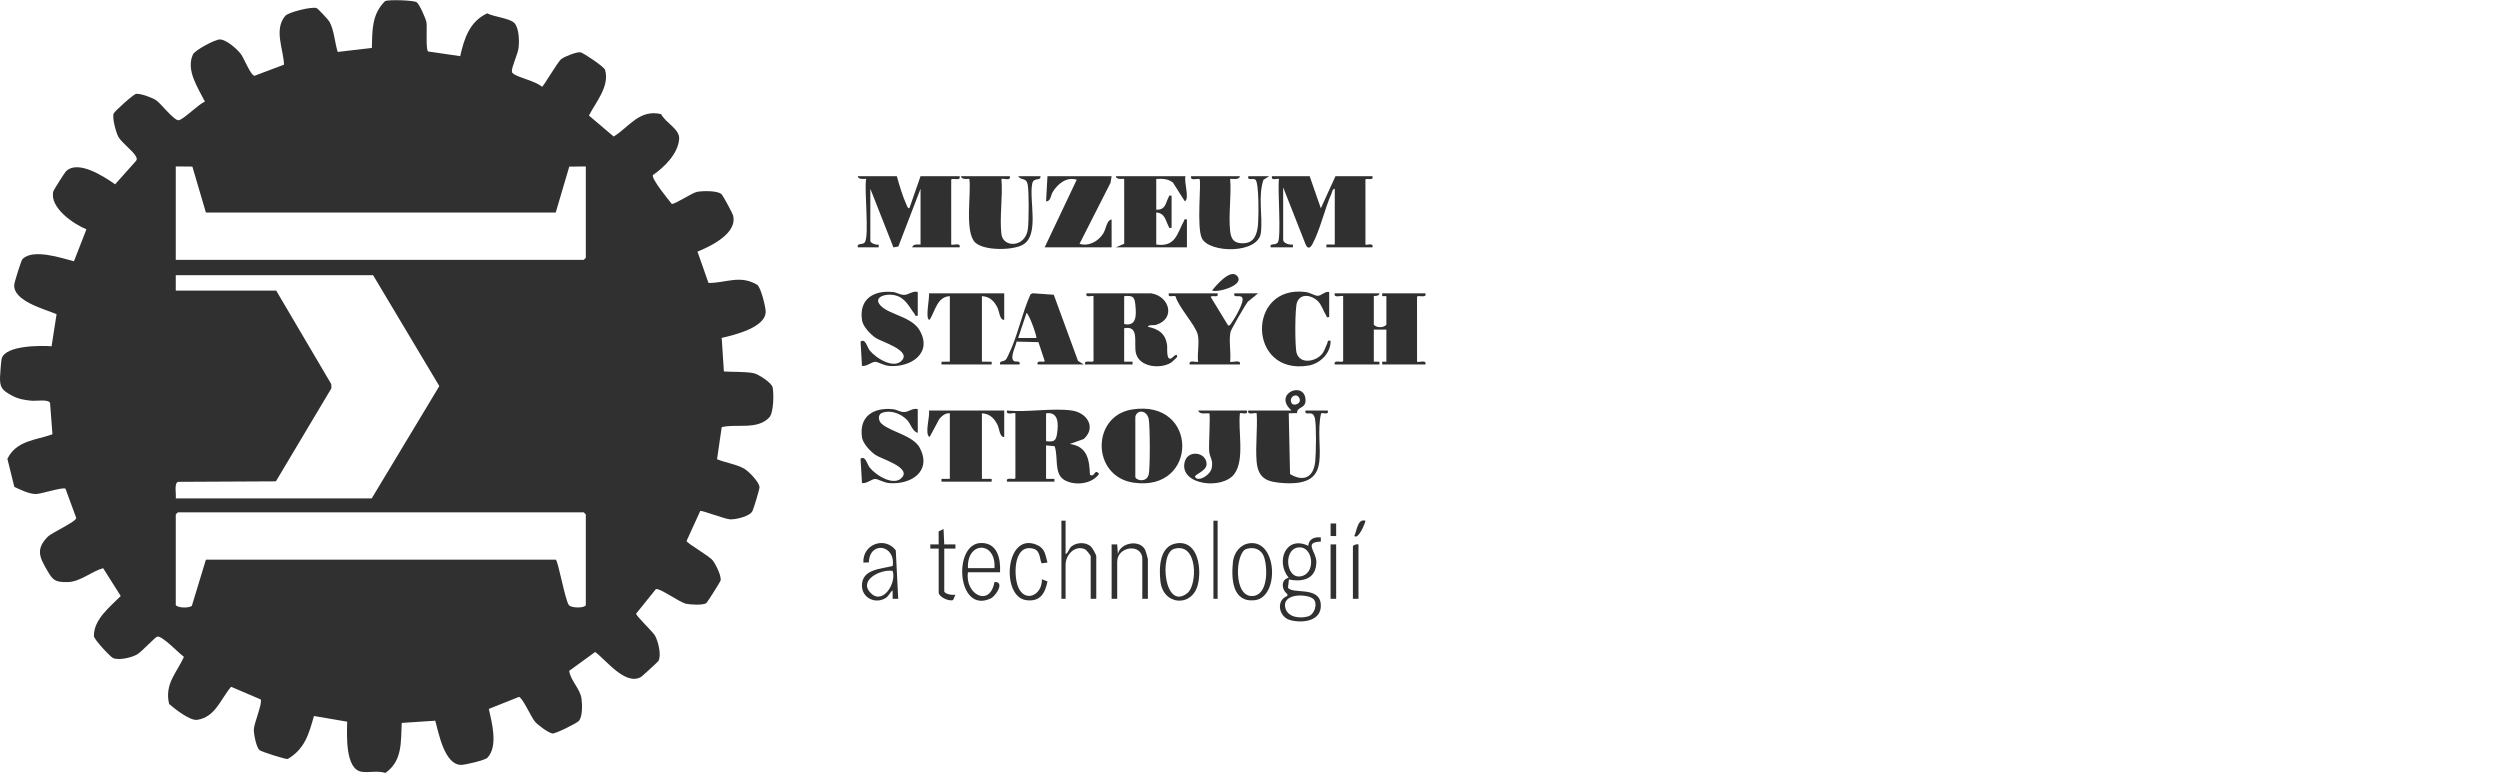 <?xml version="1.0" encoding="UTF-8"?>
<svg id="Vrstva_1" xmlns="http://www.w3.org/2000/svg" version="1.1" viewBox="0 0 2029.379 627.586">
  <!-- Generator: Adobe Illustrator 29.6.1, SVG Export Plug-In . SVG Version: 2.1.1 Build 9)  -->
  <defs>
    <style>
      .st0 {
        fill: #303030;
      }

      .st1 {
        fill: none;
      }
    </style>
  </defs>
  <rect class="st1" x="0" width="2029.379" height="627.586"/>
  <g>
    <path class="st0" d="M338.237,1.818c2.139,1.42,7.494,13.374,7.96,16.382.645,4.162-.754,22.178,1.328,23.579l26.035,3.801c3.221-14.339,7.664-28.147,21.95-34.763,5.081,2.869,18.921,3.983,22.332,8.196,3.578,4.421,3.803,14.677,3.056,20.132-.671,4.899-5.44,14.959-5.358,18.484.027,1.154.24,1.481,1.122,2.177,4.22,3.328,18.231,5.988,23.237,10.621,1.385-.118,12.358-19.83,15.793-22.529,2.41-1.894,12.826-6.106,15.582-5.421,2.59.643,19.154,11.706,19.875,14.176,3.923,13.426-7.508,26.141-13.078,37.149l20.105,17.037c12.599-7.847,20.941-22.413,38.507-18.198,3.545,7.094,15.274,12.093,14.623,20.226-.96,11.983-12.016,22.835-21.264,29.21-1.649,2.796,12.69,20.198,15.268,23.439,2.433.467,16.308-8.924,20.486-9.778,4.229-.864,17.104-1.177,20.071,2.062,1.168,1.275,8.659,15.105,9.146,16.897,3.976,14.633-17.939,25.129-28.831,29.556l8.932,25.434c14.089.092,25.409-6.782,39.38,1.381,3.068,1.793,6.809,17.408,7.034,21.373.756,13.335-25.708,19.535-35.686,21.846l1.772,27.249c7.2.5,17.2.01,24.092,1.381,3.738.743,14.752,7.649,15.512,11.659.976,5.148.883,20.436-2.805,24.314-9.891,10.4-26.658,4.825-38.568,7.851l-3.793,26.011c6.747,2.86,16.003,4.122,22.219,7.794,3.44,2.032,12.413,11.064,12.239,15.065-.088,2.043-4.63,16.874-5.669,19.148-1.995,4.371-13.51,7.003-18.098,6.834-4.063-.149-23.298-7.575-24.318-6.831l-11.106,24.344c.159,1.883,18.111,11.881,21.242,15.831,2.347,2.96,7.332,12.839,6.333,16.43-.287,1.031-10.614,17.407-11.435,18.093-2.45,2.048-12.913,1.377-16.475.639-5.545-1.148-21.911-13.376-24.658-11.788l-15.951,19.803c-.275,1.581,13.23,14.488,15.098,17.497,2.746,4.425,5.662,16.262,2.993,20.904-.479.833-13.292,12.519-14.146,13.013-12.703,7.339-28.574-14.043-37.213-20.286l-21.06,15.314c1.189,8.152,8.885,14.456,9.994,22.562.634,4.634.928,14.575-2.136,18.046-1.791,2.029-19.368,10.698-21.548,10.251-3.451-.707-11.752-6.835-14.174-9.687-2.855-3.363-10.476-20.386-13.052-19.973l-24.335,9.698c2.447,10.985,7.725,30.266-1.126,39.634-1.943,2.057-18.241,5.872-21.488,5.815-13.419-.234-18.112-25.955-20.861-35.875l-27.236,1.799c-.75,15.273.763,30.791-13.238,40.586-6.202-1.986-13.132-.101-19.083-.896-13.861-1.851-12.115-30.675-11.952-40.697l-26.977-4.607c-4.071,14.539-7.42,26.736-21.243,34.894-1.572.406-21.321-5.787-22.953-7.226-2.674-2.357-4.746-13.252-4.596-16.897.207-5.02,7.279-21.464,5.529-24.234l-23.991-10.257c-8.393,9.841-12.928,24.887-27.654,26.852-5.755.768-18.154-8.868-22.693-13.011-3.722-16.164,6.016-24.907,12.082-38.134-3.992-2.728-17.727-17.437-21.684-16.41-1.766.459-12.639,12.265-16.248,14.403-4.392,2.602-14.947,5.094-19.63,2.971-2.337-1.059-15.515-15.145-15.537-17.859-.109-13.686,13.177-23.726,21.79-32.481l-14.294-22.603c-9.55,2.677-18.657,11.136-28.833,11.294-10.361.162-12.013-1.624-16.556-9.461-6.119-10.556-9.572-17.123.319-27.246,3.537-3.62,23.895-12.577,23.195-15.456l-8.678-23.638c-1.852-1.603-20.096,4.382-24.138,4.328-5.576-.075-12.397-3.474-17.391-5.819l-5.639-22.795c7.461-14.956,22.764-14.964,36.577-19.889l-1.94-25.379c-1.08-3.287-11.595-1.516-15.112-1.871-6.034-.609-10.772-1.382-16.079-4.3-7.866-4.325-9.774-6.542-9.391-15.492.116-2.701.841-12.758,1.347-14.493,3.13-10.736,31.826-10.589,40.469-9.917l4.055-26.043c-9.206-4.025-35.359-10.465-34.358-23.938.162-2.18,5.619-19.637,6.617-20.685,8.472-8.888,31.683-.944,41.842,1.661l10.127-25.945c-10.375-4.159-30.292-17.736-26.844-30.938.239-.914,9.101-14.933,10.104-15.973,9.633-9.984,31.063,4.116,40.038,10.383l17.008-19.062c.876-1.216.581-2.109.002-3.353-1.984-4.265-11.8-11.39-14.424-16.204-1.856-3.405-5.231-15.637-3.731-18.884.965-2.09,16.052-15.618,18.169-15.91,3.57-.491,13.152,3.061,16.29,5.198,3.982,2.713,14.876,17.058,18.474,16.179,4.226-1.032,15.822-12.89,21.08-15.094-5.507-11.134-15.536-25.332-9.741-38.217,1.614-3.588,18.08-12.251,21.772-12.255,5.372-.007,14.235,7.838,17.366,12.136,2.337,3.208,7.93,17.328,10.889,17.372l23.908-9.018c-.243-12.213-8.489-28.423,1.081-39.642,2.604-3.053,22.121-7.777,25.415-6.257,1.386.64,9.472,9.335,10.456,11.083,3.731,6.629,4.318,17.129,6.655,24.471l27.711-3.216c.485-14.504-.22-26.973,10.692-37.991,2.321-1.408,23.213-.804,25.724.863ZM142.68,135.106v75.854h331.156l1.698-1.698v-74.156l-13.426.16-11.002,37.266-283.96.006-10.993-37.315-13.473-.117ZM142.68,404.559h159.068l54.872-91.147-53.74-89.998h-160.2v12.454h81.515l44.721,75.942.122,3.327-45.073,75.597-79.429.398c-3.449,1.129-1.293,10.352-1.856,13.428ZM475.534,491.169v-73.59l-1.698-1.698H144.379l-1.698,1.698v73.59c2.021,2.648,11.283,2.411,13.056.603l11.41-37.469,283.96.006c1.897.321,7.587,33.069,10.751,36.951,2.015,2.472,12.878,2.495,13.677-.091Z"/>
    <path class="st0" d="M1119.731,238.132c.06,2.515-4.529,1.99-4.529,2.264v23.209c2.262,2.637,7.927,2.637,10.189,0v-23.209l-3.397-.004 0-2.261h35.097c1.329,4.515-6.504.832-6.813,2.916l.014,52.565c.927.925,8.062-2.094,6.799,2.258h-35.097l-0-2.261,3.397-.004v-26.04h-10.189v26.04l4.536.005-.007,2.259h-36.229c-1.329-4.515,6.504-.832,6.813-2.916l-.014-52.565c-.927-.925-8.062,2.094-6.799-2.258h36.229Z"/>
    <path class="st0" d="M870.091,333.233c12.283,1.731,20.104,13.821,9.575,23.161l-11.265,3.996c14.204,1.952,15.885,12.591,16.369,24.962,4.012,2.727,3.677-5.621,7.376-.607-5.828,8.238-19.307,9.724-27.787,5.115-9.216-5.01-5.037-18.942-8.291-27.667l-6.921-.657v27.172l6.787.006.006,2.258h-38.493c-1.329-4.515,6.504-.832,6.813-2.916l-.014-52.565c-.927-.925-8.061,2.094-6.799-2.258,16.287,1.651,36.897-2.219,52.645,0ZM849.146,358.141c6.431.606,8.01.04,8.948-6.337,1.116-7.587,1.337-17.788-8.948-16.306v22.643Z"/>
    <path class="st0" d="M1063.123,143.031l9.071,26.037,11.874-26.037h30.002c1.307,4.349-5.39.946-5.68,2.916l.014,52.566c.842.833,6.887-1.947,5.667,2.259h-37.361l.006-2.258,6.787-.006v-45.286c-2.0.302-1.955,2.279-2.568,3.659-5.627,12.661-9.166,29.263-15.488,41.12-2.003,3.758-4.059,4.344-5.776-.001l-18.058-45.909v42.456c0,3.086,5.316,4.347,7.931,3.969l-.006,2.257h-18.114c-.835-3.92,3.597-1.188,5.779-3.848,3.116-3.797-.262-43.753,1.02-51.634-.842-.833-6.887,1.947-5.667-2.259h30.568Z"/>
    <path class="st0" d="M934.624,238.132c14.654,2.43,19.918,20.39,3.999,25.508-2.258.726-6.308-.378-6.821,1.649,8.548,1.726,14.117,5.408,15.549,14.459.468,2.955-1.009,13.448,3.708,11.052.328-.167,4.757-5.161,4.487-1.156-.028.412-4.285,4.365-5.241,4.926-8.628,5.06-25.25,3.532-28.169-7.723-2.053-7.917,3.25-22.946-9.59-20.412v27.172l6.787.006.006,2.258h-38.493c-1.329-4.515,6.504-.832,6.813-2.916l-.014-52.565c-.842-.833-6.887,1.947-5.667-2.259h52.645ZM912.547,263.04c10.362,2.206,9.826-7.579,9.109-15.339-.627-6.788-1.949-8-9.109-7.304v22.643Z"/>
    <path class="st0" d="M728.005,143.031c2.06,7.388,4.704,16.357,7.869,23.265.512,1.118.745,2.653,2.307,2.772l9.071-26.037h31.7c1.329,4.515-6.504.832-6.813,2.916l.014,52.565c.927.925,8.061-2.094,6.799,2.258h-38.493c.84-2.868,4.333-2.298,6.793-2.264v-45.286l-17.998,46.873-4.009.74-18.751-47.613v42.456c0,1.591,4.969,3.505,6.8,2.837l-.008,2.258h-16.982c-.934-3.886,4.112-1.612,5.757-4.145,3.672-5.653-.629-42.253,1.037-51.329-.499-.463-6.325,1.076-6.794-2.265h31.7Z"/>
    <path class="st0" d="M919.046,332.373c54.082-8.466,54.008,67.157,1.156,59.438-34.233-5-34.494-54.219-1.156-59.438ZM921.604,338.328v48.683c0,2.705,8.684,5.34,10.81-1.643,1.297-4.259,1.175-40.547.02-45.416-1.747-7.362-9.604-7.502-10.83-1.624Z"/>
    <path class="st0" d="M962.362,143.031c-1.569,4.226,3.568,18.358-.583,20.368l-9.655-15.224c-4.11-3.113-8.557-3.201-13.537-2.879v24.907c7.685.309,7.481-5.349,9.922-9.877.724-1.343-.043-1.887,2.532-1.445v26.04c-2.574.441-1.808-.1-2.532-1.445-2.424-4.499-2.731-10.375-9.921-11.009v26.04c15.652,2.242,16.85-8.791,22.377-18.932.723-1.327-.058-1.897,2.53-1.447v22.643h-57.74l6.829-2.903-.035-52.571c-.498-.463-6.325,1.076-6.794-2.265h56.608Z"/>
    <path class="st0" d="M902.357,143.031l-.884,5.344-25.167,49.554c7.45,2.274,15.022-1.947,19.069-8.103,2.617-3.981,2.749-10.92,6.983-11.698v22.643h-54.343l26.032-54.917c-8.431-2.513-15.346,3.351-19.478,9.963-1.656,2.651-1.603,7.758-5.416,7.587l1.126-20.373h52.079Z"/>
    <path class="st0" d="M1048.405,333.233c-15.311-13.558,9.851-24.078,11.314-9.517.856,8.515-6.84,5.759-6.876,11.629l-6.708.147,1.055,49.338c11.086,6.65,19.164,2.623,20.449-10.286.66-6.631,1.026-28.988-.24-34.831-.247-1.14-1.02-3.105-1.994-3.667-2.495-1.441-6.54,1.139-5.679-2.813h18.114c.967,4.19-3.635,1.264-5.505,2.421-6.013,27.437,12.251,59.106-30.209,56.503-13.113-.804-20.847-3.238-22.065-17.561-1.063-12.496.863-26.448.045-39.104-.927-.925-8.061,2.094-6.799-2.258h35.097ZM1048.57,327.397c1.572,2.545,8.489.247,6.109-4.345-2.5-4.824-8.994-.326-6.109,4.345Z"/>
    <path class="st0" d="M815.181,333.233v21.511c-3.712.302-3.943-6.826-5.445-9.838-2.693-5.4-6.272-9.077-12.669-9.408v53.211l7.919.006.006,2.258h-40.758l.006-2.258,6.787-.006v-53.211c-3.654-.359-6.226,2.01-8.51,4.51l-7.889,14.725c-4.416-2.134.567-17.205-.583-21.5h61.136Z"/>
    <path class="st0" d="M815.181,238.132v21.511c-3.712.302-3.943-6.826-5.445-9.838-2.693-5.4-6.272-9.077-12.669-9.408v53.211l7.919.006.006,2.258h-40.758l.006-2.258,6.787-.006v-53.211c-10.528.573-11.776,12.145-16.416,19.224-4.007.103.323-18.762-.566-21.488h61.136Z"/>
    <path class="st0" d="M744.988,237v19.247c-2.638.636-1.866-.511-2.591-1.433-4.486-5.706-7.161-12.796-15.483-15.018-7.699-2.056-19.567,1.418-11.303,9.035,7.215,6.651,24.501,8.567,30.745,19.068,11.009,18.515-6.821,30.62-24.626,29.146-4.414-.365-9.023-3.355-11.272-3.355-2.859.001-7.127,4.069-10.75,3.309l-1.153-19.726c3.935-2.861,5.299,4.474,7.451,7.2,4.834,6.122,20.26,16.05,26.622,7.501,5.924-7.961-17.219-14.545-21.984-17.801-4.015-2.743-10.089-9.123-10.866-14.035-2.75-17.372,9.434-24.782,25.306-23.048,3.077.336,5.604,2.428,9.139,2.256,3.548-.173,6.714-3.444,10.764-2.347Z"/>
    <path class="st0" d="M744.988,332.101v19.247c-4.502-1.119-5.483-7.368-9.018-10.795-5.056-4.903-12.35-7.676-19.39-5.689-4.073,1.15-3.965,6.327-.966,9.07,7.3,6.676,25.875,9.536,31.14,19.799,9.757,19.018-7.323,29.879-25.026,28.414-4.414-.365-9.023-3.355-11.272-3.355-2.859.001-7.127,4.069-10.75,3.309l-1.153-19.726c3.935-2.861,5.299,4.474,7.451,7.2,4.834,6.122,20.26,16.05,26.622,7.501,5.924-7.961-17.219-14.545-21.984-17.801-4.015-2.743-10.089-9.123-10.866-14.035-2.75-17.372,9.434-24.782,25.306-23.048,3.077.336,5.604,2.428,9.139,2.256,3.548-.173,6.714-3.444,10.764-2.347Z"/>
    <path class="st0" d="M988.401,238.132c.94,4.266-3.88,1.083-5.653,2.823l14.156,23.229c1.587.344,1.897-.931,2.631-1.899,2.465-3.249,11.106-17.577,8.76-20.836-1.795-2.493-7.341.995-6.307-3.317h19.247l-8.41,6.874c-1.91,2.428-13.537,22.39-13.976,24.518-1.461,7.083.54,16.69-.264,24.089,1.003,1.003,9.198-2.214,7.931,2.258h-40.758c-1.262-4.353,5.871-1.334,6.799-2.258-.788-6.609,1.172-15.59-.242-21.847-1.772-7.843-15.61-22.215-18.052-31.187-1.929-1.202-6.44,1.738-5.487-2.447h39.625Z"/>
    <path class="st0" d="M819.71,143.031c1.263,4.352-5.871,1.334-6.799,2.258,1.223,14.168-1.62,30.902-.015,44.747,1.312,11.319,19.778,11.175,21.536-4.546.705-6.307.971-30.437-.255-35.981-1.247-5.639-5.16-2.719-7.673-6.479h18.114c.206,4.56-5.601.23-6.761,6.259-2.57,13.363,5.993,41.409-7.349,49.259-8.293,4.879-32.105,5.125-39.014-1.828-8.595-8.65-2.972-39.311-4.615-51.424-.498-.463-6.326,1.076-6.794-2.265h39.625Z"/>
    <path class="st0" d="M1006.516,143.031c-.606,3.617-7.363,1.719-7.933,2.258,1.113,13.512-1.476,29.226.009,42.461.785,6.997,3.601,9.934,10.763,9.721,9.042-.269,11.161-7.608,11.86-15.4.469-5.231.937-34.23-2.198-36.257-2.34-1.513-6.606,1.267-5.709-2.783h16.982l-4.671,2.913c-4.607,13.618-.467,29.244-2.096,42.965-2.053,17.298-41.483,16.698-47.799,4.726-4.606-8.73-.314-46.628-2.036-48.345-2.36-.537-7.716,1.807-6.799-2.258h39.625Z"/>
    <path class="st0" d="M811.785,295.872c-.651-3.403,2.476-1.825,4.587-3.892.861-.844,1.485-2.47,2.063-3.61,7.434-14.652,11.159-34.334,18.129-49.569l1.782-.746,17.044,1.192,19.665,53.666,4.659,2.959h-37.361c-1.362-4.286,5.557-1.067,5.677-2.845l-5.079-15.301-17.707-.429c-.734,3.776-5.154,11.928-2.782,15.262,1.515,2.129,6.071-.723,5.174,3.314h-15.85ZM841.217,274.355c.802-.758-5.601-19.007-7.909-20.372l-6.805,20.366,14.714.005Z"/>
    <path class="st0" d="M1012.176,333.233c1.22,4.206-4.825,1.425-5.667,2.259-1.681,14.01,4.085,37.659-4.532,49.245-9.649,12.973-43.632,9.081-40.535-8.757,2-11.52,18.116-9.183,17.994.871-.072,6.002-11.1,8.37-9.142,10.717,3.018,3.618,12.169-1.985,13.312-7.608,1.335-6.564-1.416-8.219-2.034-13.293-.578-4.744,1.156-30.086.041-31.175-2.931-.245-7.644,1.303-9.063-2.259h39.625Z"/>
    <path class="st0" d="M1078.974,237v20.379c-2.668.548-1.819-.338-2.54-1.46-2.239-3.484-3.585-8.638-6.91-11.731-4.948-4.603-13.695-6.438-16.669,1.223-1.78,4.584-1.804,36.259-.302,41.219,2.744,9.058,14.853,7.016,20.125,1.248,2.481-2.714,3.172-5.958,4.655-8.983.797-1.624-.244-2.836,2.767-2.264.296,9.837-8.44,18.519-17.812,20.104-49.79,8.419-50.494-66.238-2.091-59.639,3.08.42,6.963,2.935,9.351,3.013,3.029.1,5.898-3.846,9.426-3.11Z"/>
    <path class="st0" d="M1072.182,436.265l.005,3.384c-14.309.433-3.637,7.966-3.64,16.423-.005,13.678-10.726,16.688-22.26,14.294l-.763,6.664c3.333,5.531,25.229-1.407,26.599,13.148,1.298,13.786-14.175,15.988-24.649,13.245-9.616-2.518-11.921-16.215-2.472-19.634l-.011-1.652c-4.824-3.278-5.384-12.044,1.151-13.067-10.87-13.094-2.489-34.799,15.829-26.014.548-5.696,5.041-7.366,10.21-6.791ZM1053.805,444.388c-13.01,1.675-9.65,28.787,4.495,22.711,9.824-4.22,7.076-24.2-4.495-22.711ZM1066.251,486.34c-4.466-4.486-26.285-5.149-22.79,7.415,2.094,7.526,12.111,8.555,18.589,6.531,5.162-1.613,7.735-10.396,4.201-13.946Z"/>
    <path class="st0" d="M729.131,486.079l-4.518.001-.017-6.793c-2.308,1.521-2.95,4.448-5.706,6.166-8.214,5.12-19.214.06-19.214-10.134-0-13.463,15.566-13.367,24.999-15.929,2.369-17.444-18.959-20.466-19.38-2.814l-4.456.057c-.698-14.958,17.48-21.523,26.313-9.897l1.979,39.343ZM724.603,463.429c-9.59-1.651-28.324,7.669-17.593,18.163,9.779,9.562,20.89-8.387,17.593-18.163Z"/>
    <path class="st0" d="M785.745,464.563c-2.642,17.816,17.718,28.821,21.517,7.919,8.572-.637,1.44,11.201-3.097,13.332-27.495,12.918-30.953-44.855-7.682-45.032,13.305-.101,15.89,12.91,15.301,23.78h-26.04ZM807.256,461.167c1.469-22.105-22.571-22.058-21.511,0h21.511Z"/>
    <path class="st0" d="M864.996,422.674v27.172c2.499-1.296,2.557-4.779,5.241-6.648,4.363-3.038,11.078-3.223,15.209.35,1.297,1.121,4.458,6.765,4.458,7.996v34.531h-4.529v-34.531c0-.715-3.513-5.175-4.542-5.641-8.361-3.791-15.837,4.612-15.837,12.434v27.738h-3.396v-63.401h3.396Z"/>
    <path class="st0" d="M955.309,441.007c17.786-2.402,20.263,21.732,16.937,34.007-4.891,18.054-28.065,16.423-30.267-3.088-1.25-11.073-.86-29.002,13.33-30.919ZM952.97,445.557c-12.243,3.611-7.871,50.83,10.936,35.836,8.13-6.482,8.699-41.628-10.936-35.836Z"/>
    <path class="st0" d="M1014.179,441.01c22.827-3.126,24.652,44.108,4.244,46.228-18.242,1.895-19.004-17.721-17.571-31.17.774-7.265,5.773-14.024,13.328-15.058ZM1011.842,445.557c-9.222,2.72-10.914,39.856,5.318,38.242,12.299-1.223,11.918-22.685,8.986-31.507-2.103-6.329-7.997-8.596-14.304-6.735Z"/>
    <path class="st0" d="M931.793,486.074h-4.529v-32.266c0-12.911-20.379-10.644-20.379,2.264v30.002h-4.529v-44.154l4.524-.005.571,7.942c1.749-9.314,17.376-12.165,21.955-3.852.481.873,2.386,7.213,2.386,7.803v32.266Z"/>
    <path class="st0" d="M850.284,456.632l-4.576.655c-1.689-1.329-.704-10.023-6.416-11.729-16.019-4.784-16.729,19.861-13.118,30.087,4.973,14.08,19.914,8.16,19.587-5.425l4.551,1.743c-2.009,9.876-6.104,16.829-17.502,15.18-20.432-2.956-16.773-55.628,8.676-44.913,6.899,2.905,6.999,7.997,8.797,14.402Z"/>
    <path class="st0" d="M761.97,445.317l-6.799-.005 0-3.387,6.805.001-.049-10.555,3.995-1.916.571,12.47,9.069-.001 0,3.387-9.063.005v34.531c0,2.402,6.908,3.508,9.056,2.836l-1.876,4.393c-3.516,1.33-11.708-2.593-11.708-6.096v-35.663Z"/>
    <rect class="st0" x="985.005" y="422.674" width="3.396" height="63.401"/>
    <rect class="st0" x="1080.106" y="441.92" width="4.529" height="44.154"/>
    <path class="st0" d="M1102.749,441.92v44.154h-4.529v-42.456c0-1.198,3.213-2.156,4.529-1.698Z"/>
    <path class="st0" d="M1003.962,223.701c7.402,7.409-14.807,14.073-20.089,12.155,3.189-4.073,14.63-17.621,20.089-12.155Z"/>
    <path class="st0" d="M1108.404,422.68c-.258,2.342-5.806,15.501-9.046,12.441,2.217-4.694,2.596-14.271,9.046-12.441Z"/>
    <rect class="st0" x="1080.111" y="424.933" width="4.518" height="10.2"/>
  </g>
</svg>